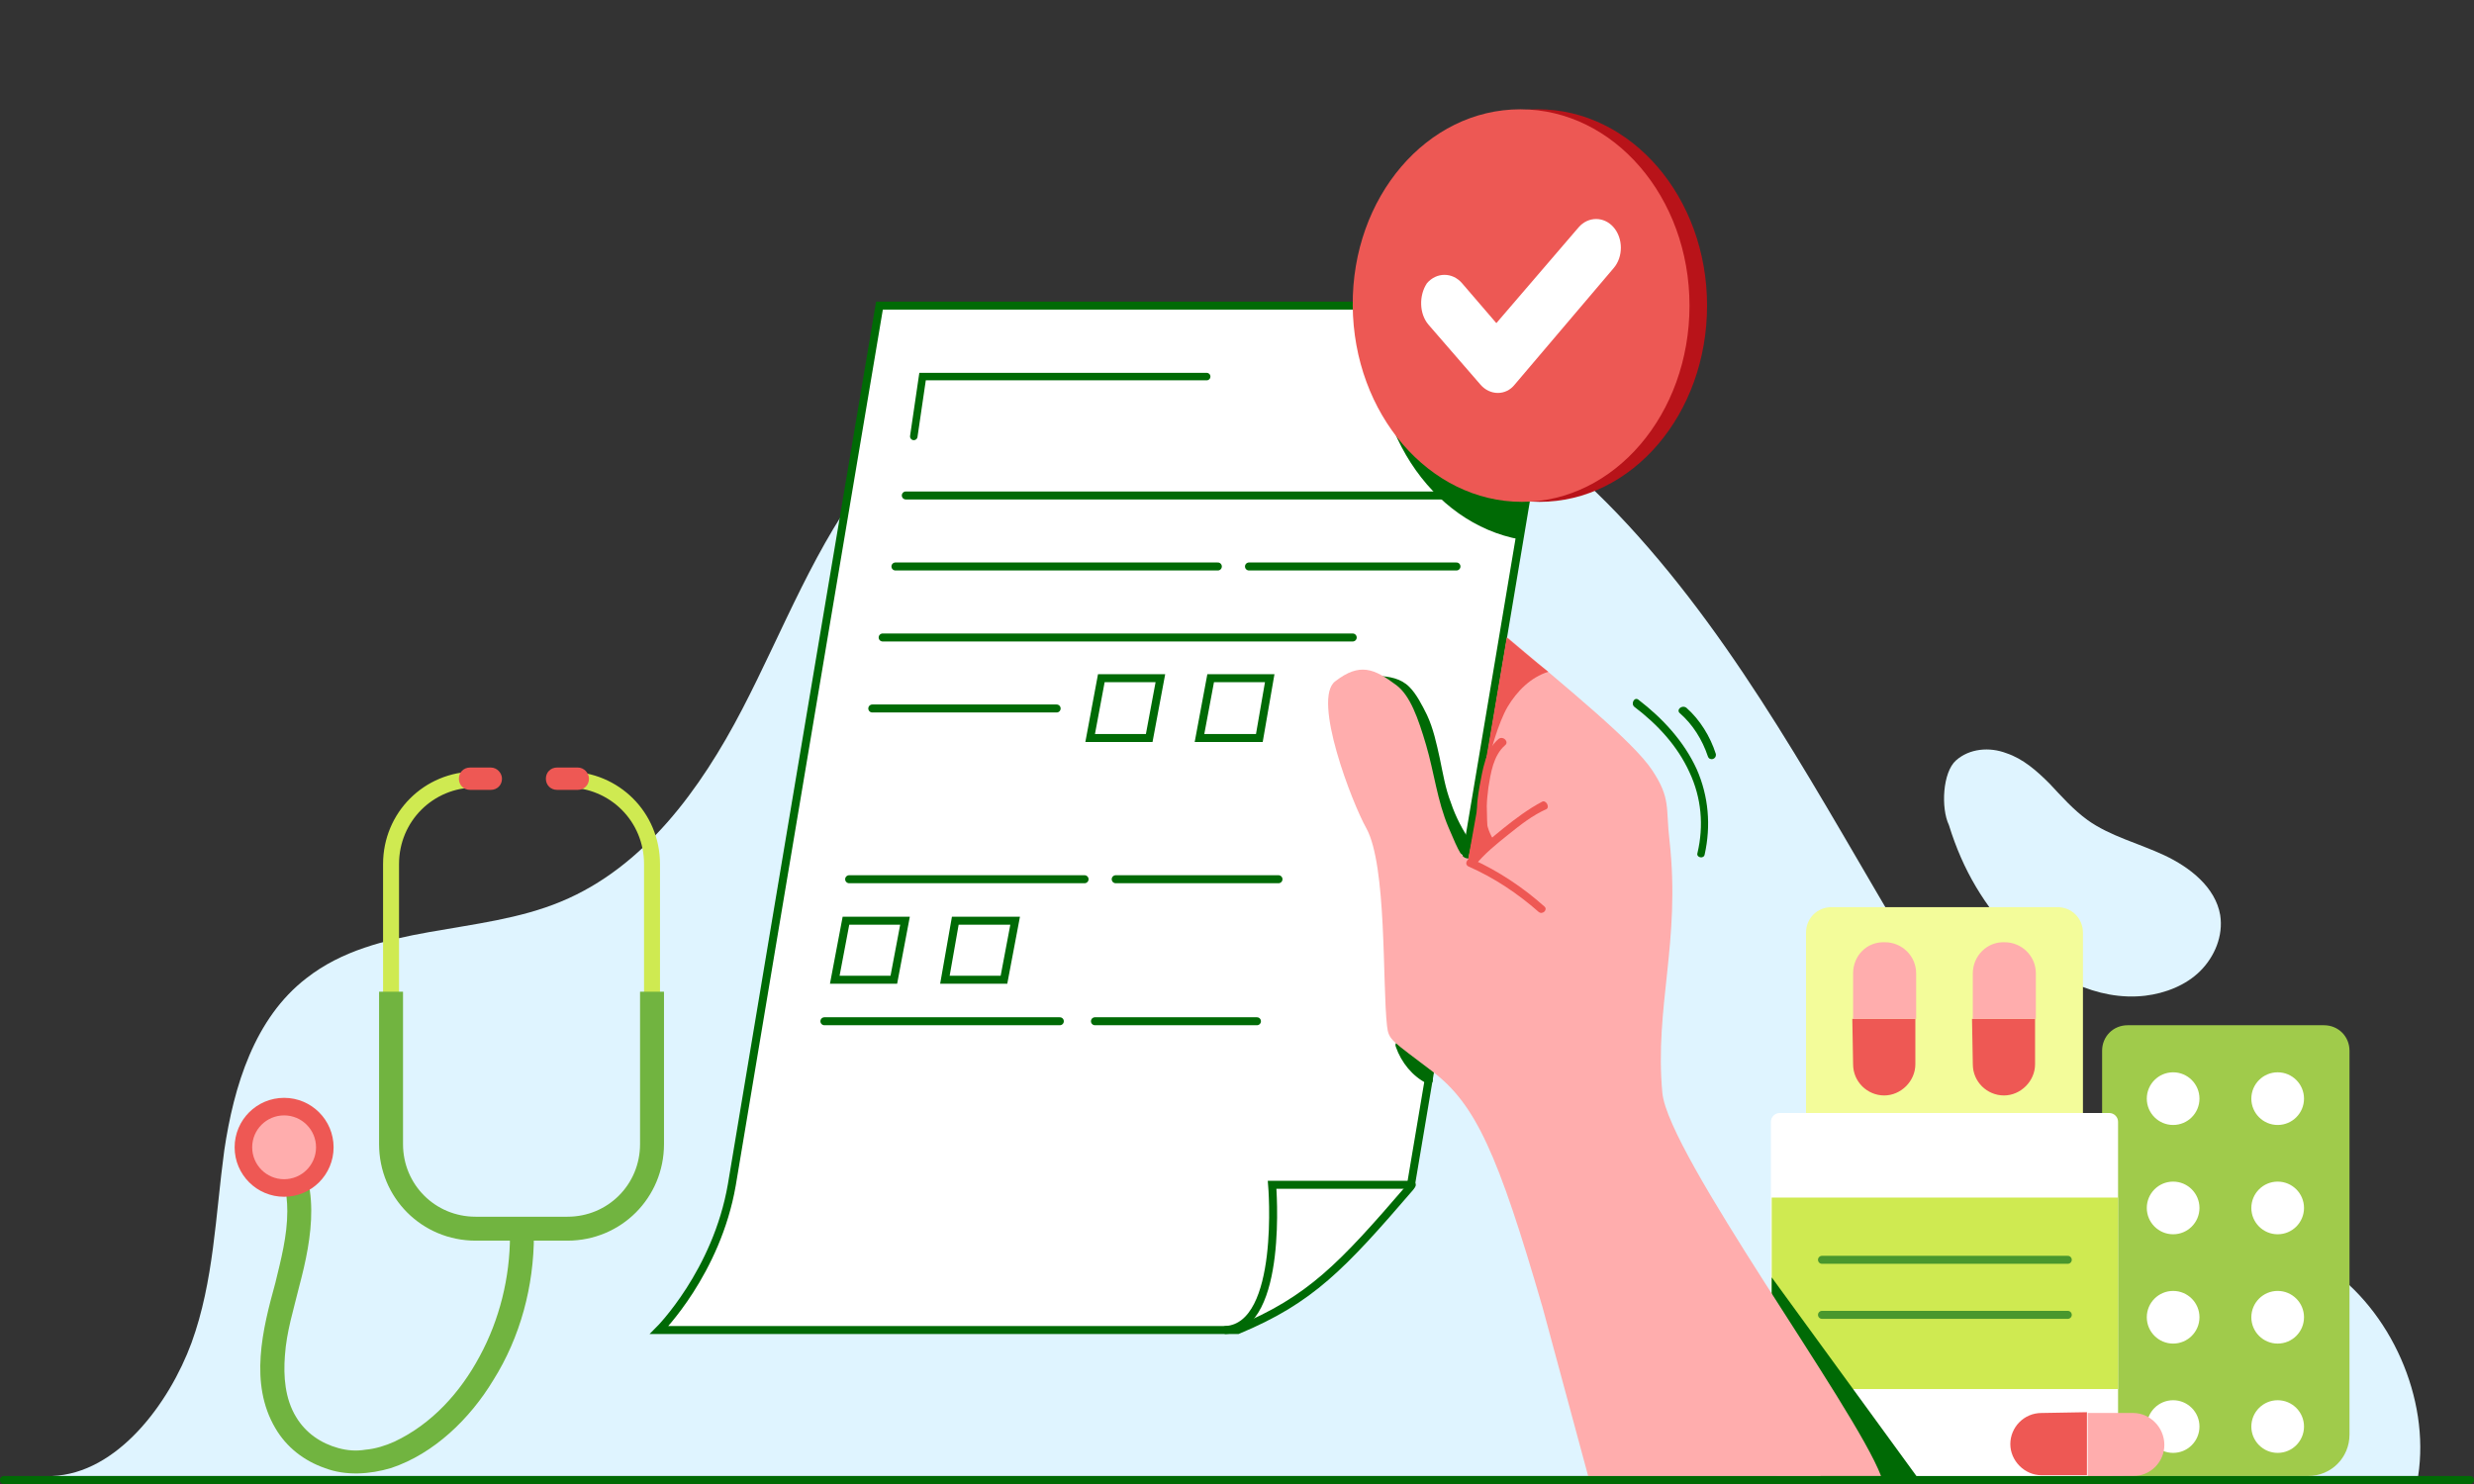 <?xml version="1.0" encoding="utf-8"?>
<!-- Generator: Adobe Illustrator 25.2.3, SVG Export Plug-In . SVG Version: 6.00 Build 0)  -->
<svg version="1.1" id="Layer_1" xmlns="http://www.w3.org/2000/svg" xmlns:xlink="http://www.w3.org/1999/xlink" x="0px" y="0px"
	 width="310px" height="186px" viewBox="0 0 310 186" style="enable-background:new 0 0 310 186;" xml:space="preserve">
<rect x="0" y="0" width="310" height="186" fill="#333333" stroke="none"/>
<style type="text/css">
	.st0{fill:none;}
	.st1{clip-path:url(#SVGID_5_);}
	.st2{opacity:0.247;clip-path:url(#SVGID_7_);}
	.st3{clip-path:url(#SVGID_9_);}
	.st4{opacity:0.247;clip-path:url(#SVGID_11_);}
	.st5{clip-path:url(#SVGID_13_);}
	.st6{opacity:0.247;clip-path:url(#SVGID_15_);}
	.st7{fill:#E1F5FF;}
	.st8{fill:#0B6911;}
	.st9{fill:#ED5958;}
	.st10{fill:#FDAEAF;}
	.st11{fill:#D0E95D;}
	.st12{fill:#A2CA54;}
	.st13{clip-path:url(#SVGID_17_);}
	.st14{fill:#F9F9E8;}
	.st15{fill:#F4FCA0;}
	.st16{fill:#73B448;}
	.st17{fill:none;stroke:#4C9734;stroke-width:0.25;stroke-miterlimit:10;}
	.st18{fill:none;stroke:#4C9734;stroke-width:0.25;stroke-linecap:round;stroke-linejoin:round;stroke-miterlimit:10;}
	.st19{fill:#BA131A;}
	.st20{clip-path:url(#SVGID_19_);fill:#0B6911;}
	.st21{fill:#DBE684;}
	.st22{fill:none;stroke:#73B448;stroke-width:2;stroke-linecap:round;stroke-miterlimit:10;}
	.st23{fill:none;stroke:#D0E95D;stroke-linecap:round;stroke-miterlimit:10;}
	.st24{clip-path:url(#SVGID_21_);fill:#A2CA54;}
	.st25{fill:#ED5958;stroke:#ED5958;stroke-width:0.5;stroke-miterlimit:10;}
	.st26{fill:none;stroke:#ED5958;stroke-width:0.5;stroke-miterlimit:10;}
	.st27{fill-rule:evenodd;clip-rule:evenodd;fill:none;}
	.st28{fill:#136818;}
	.st29{fill:#4C9734;}
	.st30{fill:#FFFFFF;stroke:#0B6911;stroke-miterlimit:10;}
	.st31{fill:#FFFFFF;stroke:#0B6911;stroke-linecap:round;stroke-miterlimit:10;}
	.st32{fill:#FFFFFF;}
	.st33{fill:none;stroke:#0B6911;stroke-linecap:round;stroke-miterlimit:10;}
	.st34{clip-path:url(#SVGID_23_);}
	.st35{fill:none;stroke:#046A38;stroke-width:0.5;stroke-miterlimit:10;}
	.st36{fill:#FFFFFF;stroke:#0B6911;stroke-linejoin:round;stroke-miterlimit:10;}
	.st37{clip-path:url(#SVGID_25_);fill:#0B6911;}
	.st38{fill:none;stroke:#0B6911;stroke-width:2;stroke-linecap:round;stroke-miterlimit:10;}
	.st39{fill:#0B6911;stroke:#0B6911;stroke-width:0.5;stroke-miterlimit:10;}
	.st40{fill:none;stroke:#0B6911;stroke-width:0.5;stroke-miterlimit:10;}
	.st41{fill:none;stroke:#0B6911;stroke-miterlimit:10;}
	.st42{fill:none;stroke:#4C9734;stroke-width:0.5;stroke-linecap:round;stroke-miterlimit:10;}
	.st43{fill:none;stroke:#4C9734;stroke-linecap:round;stroke-miterlimit:10;}
	.st44{clip-path:url(#SVGID_29_);fill:#0B6911;}
	.st45{fill:#EF5854;}
	.st46{fill:#7F2C28;}
	.st47{fill:#FFFFFF;stroke:#0B6911;stroke-width:0.89;stroke-linecap:round;stroke-miterlimit:10;}
	.st48{clip-path:url(#SVGID_31_);fill:#0B6911;}
	.st49{fill:none;stroke:#FDAEAF;stroke-linecap:round;stroke-miterlimit:10;}
	.st50{clip-path:url(#SVGID_33_);fill:#0B6911;}
	.st51{fill:#FFAEAE;}
	.st52{clip-path:url(#SVGID_35_);}
	.st53{opacity:0.247;clip-path:url(#SVGID_37_);}
	.st54{opacity:0.5;fill:#4C9734;}
	.st55{opacity:0.51;fill:#ED5958;}
	.st56{clip-path:url(#SVGID_39_);}
	.st57{opacity:0.247;clip-path:url(#SVGID_41_);}
	.st58{fill:#FFFFFF;stroke:#0B6911;stroke-linecap:round;stroke-linejoin:round;stroke-miterlimit:10;}
	.st59{opacity:0.5;fill:#0B6911;}
	.st60{fill:none;stroke:#ED5958;stroke-width:2.184;stroke-miterlimit:10;}
	.st61{clip-path:url(#SVGID_43_);fill:#A2CA54;}
	.st62{clip-path:url(#SVGID_45_);}
	.st63{fill:#EA5A5C;}
	.st64{clip-path:url(#SVGID_47_);}
	.st65{fill-rule:evenodd;clip-rule:evenodd;fill:#FDAEAF;}
	.st66{fill-rule:evenodd;clip-rule:evenodd;fill:#73B448;}
	.st67{fill-rule:evenodd;clip-rule:evenodd;fill:#ED5958;}
	.st68{fill:none;stroke:#4C9734;stroke-width:7.449605e-02;stroke-linecap:round;stroke-miterlimit:10;}
	.st69{fill:#BFD730;}
	.st70{fill-rule:evenodd;clip-rule:evenodd;fill:#ED1C24;}
	.st71{fill-rule:evenodd;clip-rule:evenodd;fill:#46A41A;}
	.st72{fill-rule:evenodd;clip-rule:evenodd;fill:#BA141A;}
	.st73{clip-path:url(#SVGID_49_);}
	.st74{opacity:0.247;clip-path:url(#SVGID_51_);}
	.st75{clip-path:url(#SVGID_53_);}
	.st76{opacity:0.247;clip-path:url(#SVGID_55_);}
	.st77{clip-path:url(#SVGID_57_);}
	.st78{opacity:0.247;clip-path:url(#SVGID_59_);}
	.st79{clip-path:url(#SVGID_61_);}
	.st80{opacity:0.247;clip-path:url(#SVGID_63_);}
	.st81{clip-path:url(#SVGID_65_);}
	.st82{opacity:0.247;clip-path:url(#SVGID_67_);}
	.st83{clip-path:url(#SVGID_69_);}
	.st84{opacity:0.247;clip-path:url(#SVGID_71_);}
	.st85{clip-path:url(#SVGID_73_);}
	.st86{opacity:0.247;clip-path:url(#SVGID_75_);}
	.st87{clip-path:url(#SVGID_77_);}
	.st88{opacity:0.247;clip-path:url(#SVGID_79_);}
	.st89{fill:none;stroke:#4C9734;stroke-width:0.471;stroke-miterlimit:10;}
	.st90{clip-path:url(#SVGID_81_);}
	.st91{fill:none;stroke:#0B6911;stroke-width:1.142;stroke-linecap:round;stroke-miterlimit:10;}
	.st92{fill:none;stroke:#F9F9E8;stroke-width:1.142;stroke-linecap:round;stroke-miterlimit:10;}
	.st93{clip-path:url(#SVGID_83_);fill:#0B6911;}
	.st94{clip-path:url(#SVGID_85_);}
	.st95{fill:none;stroke:#BA131A;stroke-width:0.222;stroke-miterlimit:10;}
	.st96{fill:none;stroke:#BA131A;stroke-width:0.222;stroke-miterlimit:10;stroke-dasharray:0.893,0.893;}
	.st97{fill:none;stroke:#ED5958;stroke-width:0.314;stroke-linecap:round;stroke-miterlimit:10;}
	.st98{fill:none;stroke:#D0E95D;stroke-width:0.311;stroke-linecap:round;stroke-miterlimit:10;}
	.st99{fill:none;stroke:#BA131A;stroke-width:0.222;stroke-miterlimit:10;stroke-dasharray:0.887,0.887;}
	.st100{clip-path:url(#SVGID_87_);fill:#BA131A;}
	.st101{fill:none;stroke:#4C9734;stroke-width:0.727;stroke-miterlimit:10;}
	.st102{clip-path:url(#SVGID_89_);}
	.st103{clip-path:url(#SVGID_91_);}
	.st104{clip-path:url(#SVGID_93_);}
	.st105{clip-path:url(#SVGID_95_);}
	.st106{clip-path:url(#SVGID_97_);}
	.st107{clip-path:url(#SVGID_99_);}
	.st108{opacity:0.247;clip-path:url(#SVGID_101_);}
	.st109{clip-path:url(#SVGID_103_);}
	.st110{opacity:0.247;clip-path:url(#SVGID_105_);}
	.st111{fill:#56BA22;}
	.st112{fill:#B52025;}
	.st113{fill:#ED1C24;}
	.st114{fill:#BA141A;}
	.st115{fill:none;stroke:#FFFFFF;stroke-miterlimit:10;}
	.st116{fill:none;stroke:#FFFFFF;stroke-linecap:round;stroke-miterlimit:10;}
	.st117{fill:#0B6911;stroke:#0B6911;stroke-linecap:round;stroke-miterlimit:10;}
	.st118{clip-path:url(#SVGID_107_);}
	.st119{opacity:0.247;clip-path:url(#SVGID_109_);}
	.st120{clip-path:url(#SVGID_111_);}
	.st121{opacity:0.247;clip-path:url(#SVGID_113_);}
	.st122{clip-path:url(#SVGID_115_);}
	.st123{opacity:0.247;clip-path:url(#SVGID_117_);}
	.st124{clip-path:url(#SVGID_120_);}
	.st125{opacity:0.247;clip-path:url(#SVGID_124_);}
	.st126{clip-path:url(#SVGID_126_);fill:#0B6911;}
	.st127{clip-path:url(#SVGID_128_);}
	.st128{opacity:0.247;clip-path:url(#SVGID_130_);}
	.st129{clip-path:url(#SVGID_132_);}
	.st130{opacity:0.247;clip-path:url(#SVGID_134_);}
	.st131{fill:none;stroke:#73B448;stroke-width:0.964;stroke-linecap:round;stroke-linejoin:round;stroke-miterlimit:10;}
	.st132{fill:none;stroke:#D0E95D;stroke-width:0.964;stroke-linecap:round;stroke-linejoin:round;stroke-miterlimit:10;}
	.st133{clip-path:url(#SVGID_136_);}
	.st134{opacity:0.247;clip-path:url(#SVGID_138_);}
	.st135{fill:#0B6911;stroke:#0B6911;stroke-miterlimit:10;}
	.st136{clip-path:url(#SVGID_140_);}
	.st137{opacity:0.247;clip-path:url(#SVGID_142_);}
	.st138{fill:#FAADAF;}
	.st139{fill:#4F953A;}
	.st140{fill:#A2C85B;}
	.st141{opacity:0.5;}
	.st142{clip-path:url(#SVGID_144_);}
	.st143{fill:#BED441;}
	.st144{fill-rule:evenodd;clip-rule:evenodd;fill:#E9222D;}
	.st145{fill-rule:evenodd;clip-rule:evenodd;fill:#74BC4C;}
	.st146{fill-rule:evenodd;clip-rule:evenodd;fill:#B71721;}
	.st147{fill:#DAE488;}
	.st148{fill:none;stroke:#136818;stroke-miterlimit:10;}
	.st149{fill:#B71721;}
	.st150{fill:#EC5958;}
	.st151{fill:none;stroke:#4C9734;stroke-width:0.263;stroke-linecap:round;stroke-miterlimit:10;}
	.st152{clip-path:url(#SVGID_147_);fill:#0B6911;}
	.st153{fill:#72BF44;}
	.st154{fill:#1EA8E0;}
	.st155{clip-path:url(#SVGID_149_);}
	.st156{clip-path:url(#SVGID_151_);}
	.st157{opacity:0.247;clip-path:url(#SVGID_153_);}
	.st158{clip-path:url(#SVGID_155_);}
	.st159{opacity:0.247;clip-path:url(#SVGID_157_);}
	.st160{clip-path:url(#SVGID_159_);}
	.st161{opacity:0.247;clip-path:url(#SVGID_161_);}
	.st162{clip-path:url(#SVGID_163_);}
	.st163{opacity:0.247;clip-path:url(#SVGID_165_);}
	.st164{clip-path:url(#SVGID_167_);fill:#0B6911;}
	.st165{opacity:0.15;fill:#0B6911;}
	.st166{clip-path:url(#SVGID_169_);fill:#0B6911;}
	.st167{fill:none;stroke:#0B6911;stroke-linecap:round;stroke-linejoin:round;stroke-miterlimit:10;}
	.st168{fill:none;stroke:#FFFFFF;stroke-width:3.648;stroke-linecap:round;stroke-linejoin:round;stroke-miterlimit:10;}
	.st169{clip-path:url(#SVGID_171_);}
	.st170{opacity:0.247;clip-path:url(#SVGID_173_);}
	.st171{clip-path:url(#SVGID_175_);}
	.st172{opacity:0.247;clip-path:url(#SVGID_177_);}
	.st173{clip-path:url(#SVGID_179_);fill:#0B6911;}
	.st174{clip-path:url(#SVGID_182_);fill:#0B6911;}
	.st175{fill:none;stroke:#BA131A;stroke-width:0.348;stroke-linecap:round;stroke-miterlimit:10;}
	.st176{clip-path:url(#SVGID_188_);fill:#0B6911;}
	.st177{clip-path:url(#SVGID_188_);}
	.st178{clip-path:url(#SVGID_192_);}
	.st179{clip-path:url(#SVGID_194_);}
	.st180{opacity:0.247;clip-path:url(#SVGID_196_);}
	.st181{fill:#E30613;}
	.st182{fill:#C8D400;}
	.st183{fill:#76B82A;}
	.st184{fill:#B70E0C;}
	.st185{clip-path:url(#SVGID_198_);fill:#0B6911;}
	.st186{clip-path:url(#SVGID_200_);}
	.st187{clip-path:url(#SVGID_204_);fill:#0B6911;}
	.st188{clip-path:url(#SVGID_206_);}
	.st189{clip-path:url(#SVGID_208_);}
	.st190{opacity:0.247;clip-path:url(#SVGID_210_);}
	.st191{clip-path:url(#SVGID_212_);}
	.st192{opacity:0.247;clip-path:url(#SVGID_214_);}
	.st193{clip-path:url(#SVGID_216_);}
	.st194{clip-path:url(#SVGID_220_);fill:#0B6911;}
	.st195{opacity:0.61;fill:none;stroke:#FFFFFF;stroke-width:4;stroke-linecap:round;stroke-miterlimit:10;}
	.st196{fill:none;stroke:#FFFFFF;stroke-width:4;stroke-linecap:round;stroke-miterlimit:10;}
	.st197{fill:none;stroke:#FFFFFF;stroke-width:4;stroke-linecap:round;stroke-linejoin:round;stroke-miterlimit:10;}
	.st198{fill:#EC5958;stroke:#FFFFFF;stroke-width:4;stroke-linecap:round;stroke-miterlimit:10;}
	.st199{clip-path:url(#SVGID_222_);}
	.st200{fill-rule:evenodd;clip-rule:evenodd;fill:#ED1D24;}
	.st201{fill-rule:evenodd;clip-rule:evenodd;fill:#72BF44;}
	.st202{fill-rule:evenodd;clip-rule:evenodd;fill:#BA131A;}
	.st203{clip-path:url(#SVGID_225_);fill:#0B6911;}
	.st204{fill:#EC5958;stroke:#FFFFFF;stroke-width:3.5;stroke-linecap:round;stroke-miterlimit:10;}
	.st205{opacity:0.61;fill:none;stroke:#FFFFFF;stroke-width:3.5;stroke-linecap:round;stroke-miterlimit:10;}
	.st206{fill:none;stroke:#FFFFFF;stroke-width:3.5;stroke-linecap:round;stroke-miterlimit:10;}
	.st207{fill:none;stroke:#FFFFFF;stroke-width:3.5;stroke-linecap:round;stroke-linejoin:round;stroke-miterlimit:10;}
	.st208{fill:#ED1D24;}
	.st209{fill:none;stroke:#73B448;stroke-linecap:round;stroke-miterlimit:10;}
	.st210{clip-path:url(#SVGID_227_);fill:#BA131A;}
	.st211{fill:none;stroke:#FFFFFF;stroke-width:3;stroke-linecap:round;stroke-miterlimit:10;}
	.st212{clip-path:url(#SVGID_229_);}
	.st213{opacity:0.247;clip-path:url(#SVGID_231_);}
	.st214{fill:none;stroke:#73B448;stroke-linecap:round;stroke-linejoin:round;stroke-miterlimit:10;}
	.st215{fill:#006A05;}
	.st216{fill:#DFF4FF;}
	.st217{fill:#FFFFFF;stroke:#006A05;stroke-miterlimit:10;}
	.st218{fill:#CEEB42;}
	.st219{fill:#FFACAB;}
	.st220{fill:#6FB537;}
	.st221{fill:#FFFFFF;stroke:#006A05;stroke-linecap:round;stroke-miterlimit:10;}
	.st222{fill:none;stroke:#006A05;stroke-linecap:round;stroke-miterlimit:10;}
	.st223{fill:#A0CB4B;}
	.st224{fill:#EE5854;}
	.st225{fill:#006A05;stroke:#006A05;stroke-miterlimit:10;}
	.st226{fill:#FFFFFF;stroke:#006B00;stroke-linecap:round;stroke-miterlimit:10;}
	.st227{fill:none;stroke:#006B00;stroke-linecap:round;stroke-miterlimit:10;}
	.st228{fill:#DFF3FD;}
	.st229{fill:#CFEA51;}
	.st230{fill:#F3FC9A;}
	.st231{fill:#DAE67E;stroke:#71B440;stroke-miterlimit:10;}
	.st232{clip-path:url(#SVGID_233_);fill:#006A05;}
	.st233{fill:#F3FC9A;stroke:#71B440;stroke-miterlimit:10;}
	.st234{fill:#71B440;}
	.st235{fill:none;stroke:#006A05;stroke-width:1.079;stroke-linecap:round;stroke-miterlimit:10;}
	.st236{fill:#FFFFFF;stroke:#006A05;stroke-width:1;stroke-linecap:round;stroke-miterlimit:10;}
	.st237{fill:#FFADAD;}
	.st238{opacity:0.4;fill:#91CF02;enable-background:new    ;}
	.st239{opacity:0.5;fill:#91CF02;enable-background:new    ;}
	.st240{opacity:0.6;fill:#91CF02;enable-background:new    ;}
	.st241{fill:#FFFFFF;stroke:#EE5854;stroke-width:0.75;stroke-miterlimit:10;}
	.st242{fill:#0B6910;}
	.st243{clip-path:url(#SVGID_235_);}
	.st244{fill:#FFFFFF;stroke:#FFFFFF;stroke-linecap:round;stroke-linejoin:round;stroke-miterlimit:10;}
	.st245{clip-path:url(#SVGID_237_);fill:#0B6911;}
	.st246{fill:#FC7575;}
	.st247{fill:#D13D3D;}
	.st248{fill:#127045;}
	.st249{fill:#3B7F0E;}
	.st250{clip-path:url(#SVGID_239_);fill:#0B6911;stroke:#0B6911;stroke-miterlimit:10;}
	.st251{clip-path:url(#SVGID_241_);fill:#0B6911;}
	.st252{clip-path:url(#SVGID_243_);fill:#0B6911;stroke:#0B6911;stroke-miterlimit:10;}
	.st253{clip-path:url(#SVGID_245_);fill:#0B6911;}
	.st254{clip-path:url(#SVGID_247_);}
	.st255{clip-path:url(#SVGID_249_);}
	.st256{fill:none;stroke:#A2CA54;stroke-linecap:round;stroke-miterlimit:10;}
	.st257{clip-path:url(#SVGID_251_);fill:#0B6911;}
	.st258{clip-path:url(#SVGID_253_);fill:#0B6911;}
	.st259{clip-path:url(#SVGID_255_);}
	.st260{clip-path:url(#SVGID_257_);fill:#0B6911;}
	.st261{fill:none;stroke:#49972D;stroke-width:0.5;stroke-linecap:round;stroke-miterlimit:10;}
	.st262{fill:#DAE67E;}
	.st263{fill:none;stroke:#49972D;stroke-linecap:round;stroke-miterlimit:10;}
	.st264{fill:#49972D;}
	.st265{fill:#BB0E0F;}
	.st266{fill:none;stroke:#FFFFFF;stroke-width:0.92;stroke-linecap:round;stroke-miterlimit:10;}
	.st267{fill:none;stroke:#FFFFFF;stroke-width:0.92;stroke-miterlimit:10;}
	.st268{fill:none;stroke:#49972D;stroke-width:0.345;stroke-linecap:round;stroke-miterlimit:10;}
	.st269{fill:none;stroke:#4C9734;stroke-width:5;stroke-miterlimit:10;}
	.st270{clip-path:url(#SVGID_259_);fill:#006A05;}
	.st271{clip-path:url(#SVGID_261_);fill:#006A05;}
	.st272{fill:#FFFFFF;stroke:#006A05;stroke-width:0.89;stroke-linecap:round;stroke-miterlimit:10;}
	.st273{clip-path:url(#SVGID_263_);}
	.st274{clip-path:url(#SVGID_265_);}
	.st275{fill:none;stroke:#73B448;stroke-width:1.032;stroke-linecap:round;stroke-miterlimit:10;}
	.st276{clip-path:url(#SVGID_267_);fill:#0B6911;}
	.st277{fill:none;stroke:#F9F9E8;stroke-linecap:round;stroke-miterlimit:10;}
	.st278{fill:#FFFFFF;stroke:#ED5958;stroke-linecap:round;stroke-miterlimit:10;}
	.st279{clip-path:url(#SVGID_269_);fill:#0B6911;}
	.st280{fill:#FFFFFF;stroke:#0B6911;stroke-width:1.077;stroke-miterlimit:10;}
	.st281{clip-path:url(#SVGID_271_);}
	.st282{clip-path:url(#SVGID_273_);}
	.st283{fill:#E1F4FD;}
	.st284{fill:#5AA5FB;}
	.st285{opacity:5.000000e-02;}
	.st286{fill-rule:evenodd;clip-rule:evenodd;fill:#046A38;}
	.st287{opacity:0.125;}
	.st288{opacity:0.2;}
	.st289{fill-rule:evenodd;clip-rule:evenodd;fill:#FFFFFF;}
	.st290{clip-path:url(#SVGID_275_);}
	.st291{fill:#94CE28;}
	.st292{fill:none;stroke:#D0E95D;stroke-width:2.093;stroke-linecap:round;stroke-miterlimit:10;}
	.st293{fill:none;stroke:#73B448;stroke-width:3.14;stroke-linecap:square;stroke-miterlimit:10;}
	.st294{fill:none;stroke:#A2CA54;stroke-width:1.046;stroke-linecap:round;stroke-miterlimit:10;}
	.st295{fill:none;stroke:#BA131A;stroke-width:1.046;stroke-linecap:round;stroke-miterlimit:10;}
	.st296{clip-path:url(#SVGID_277_);fill:#0B6911;}
	.st297{fill:#FFFFFF;stroke:#0B6911;stroke-width:1.181;stroke-miterlimit:10;}
	.st298{fill:none;stroke:#0B6911;stroke-width:1.181;stroke-linecap:round;stroke-miterlimit:10;}
	.st299{fill:none;stroke:#0B6911;stroke-width:1.197;stroke-linecap:round;stroke-miterlimit:10;}
	.st300{clip-path:url(#SVGID_279_);fill:#0B6911;}
	.st301{clip-path:url(#SVGID_281_);fill:#0B6911;}
	.st302{clip-path:url(#SVGID_283_);fill:#0B6911;}
	.st303{fill:#FFFFFF;stroke:#FFFFFF;stroke-width:3.63;stroke-linecap:round;stroke-linejoin:round;stroke-miterlimit:10;}
	.st304{fill:none;stroke:#FFFFFF;stroke-width:3.63;stroke-linecap:round;stroke-linejoin:round;stroke-miterlimit:10;}
	.st305{fill:none;stroke:#ED5958;stroke-width:3.63;stroke-linecap:round;stroke-linejoin:round;stroke-miterlimit:10;}
	.st306{fill:none;stroke:#ED5958;stroke-width:2.42;stroke-linecap:round;stroke-linejoin:round;stroke-miterlimit:10;}
	.st307{fill:#0B6911;stroke:#FFFFFF;stroke-linecap:round;stroke-miterlimit:10;}
	.st308{fill:none;stroke:#4C9734;stroke-width:0.891;stroke-linecap:round;stroke-miterlimit:10;}
	.st309{clip-path:url(#SVGID_285_);}
	.st310{fill:#046A38;}
	.st311{clip-path:url(#SVGID_289_);}
	.st312{clip-path:url(#SVGID_291_);}
	.st313{opacity:0.61;}
	.st314{clip-path:url(#SVGID_293_);}
	.st315{clip-path:url(#SVGID_295_);fill:#0B6911;}
	.st316{opacity:0.35;fill:#0B6911;}
	.st317{clip-path:url(#SVGID_297_);}
	.st318{fill:none;stroke:#4C9734;stroke-width:0.185;stroke-linecap:round;stroke-miterlimit:10;}
	.st319{clip-path:url(#SVGID_299_);fill:#0B6911;}
	.st320{clip-path:url(#SVGID_301_);fill:#0B6911;}
	.st321{clip-path:url(#SVGID_303_);}
	.st322{opacity:0.247;clip-path:url(#SVGID_305_);}
	.st323{clip-path:url(#SVGID_307_);}
	.st324{opacity:0.247;clip-path:url(#SVGID_309_);}
	.st325{clip-path:url(#SVGID_311_);}
	.st326{clip-path:url(#SVGID_313_);}
	.st327{clip-path:url(#SVGID_315_);}
	.st328{clip-path:url(#SVGID_317_);}
	.st329{clip-path:url(#SVGID_321_);}
	.st330{opacity:0.247;clip-path:url(#SVGID_323_);}
	.st331{fill:#F1FF8D;}
	.st332{clip-path:url(#SVGID_325_);}
	.st333{clip-path:url(#SVGID_327_);}
	.st334{clip-path:url(#SVGID_331_);fill:#0B6911;}
	.st335{fill:none;stroke:#DBE684;stroke-linecap:round;stroke-miterlimit:10;}
	.st336{clip-path:url(#SVGID_333_);}
	.st337{fill:none;stroke:#0B6911;stroke-width:0.662;stroke-linecap:round;stroke-miterlimit:10;}
	.st338{clip-path:url(#SVGID_335_);}
	.st339{clip-path:url(#SVGID_337_);}
	.st340{clip-path:url(#SVGID_339_);}
	.st341{clip-path:url(#SVGID_343_);}
	.st342{clip-path:url(#SVGID_345_);}
	.st343{clip-path:url(#SVGID_347_);}
	.st344{fill:#B62226;}
	.st345{clip-path:url(#SVGID_349_);}
	.st346{clip-path:url(#SVGID_351_);}
	.st347{clip-path:url(#SVGID_353_);}
	.st348{opacity:0.247;clip-path:url(#SVGID_355_);}
	.st349{clip-path:url(#SVGID_357_);}
	.st350{fill:#356D4A;}
	.st351{clip-path:url(#SVGID_359_);}
	.st352{fill:none;stroke:#ED5958;stroke-linecap:round;stroke-miterlimit:10;}
	.st353{fill:#0B6911;stroke:#FFFFFF;stroke-miterlimit:10;}
	.st354{opacity:0.35;fill:#F9F9E8;}
	.st355{clip-path:url(#SVGID_361_);fill:#0B6911;}
	.st356{fill:none;stroke:#FFFFFF;stroke-width:3.351;stroke-linecap:round;stroke-miterlimit:10;}
	.st357{fill:#75B24E;}
	.st358{fill:#CFE667;}
	.st359{fill:#F3FAA4;}
	.st360{clip-path:url(#SVGID_363_);}
	.st361{clip-path:url(#SVGID_365_);}
	.st362{clip-path:url(#SVGID_367_);}
	.st363{clip-path:url(#SVGID_371_);}
	.st364{clip-path:url(#SVGID_373_);}
	.st365{clip-path:url(#SVGID_375_);}
	.st366{clip-path:url(#SVGID_377_);}
	.st367{fill:#FF1D25;}
	.st368{clip-path:url(#SVGID_379_);}
	.st369{clip-path:url(#SVGID_381_);}
	.st370{clip-path:url(#SVGID_383_);}
	.st371{clip-path:url(#SVGID_385_);}
	.st372{fill:#BED80F;}
	.st373{fill-rule:evenodd;clip-rule:evenodd;fill:#EF1716;}
	.st374{fill-rule:evenodd;clip-rule:evenodd;fill:#6FC03A;}
	.st375{fill-rule:evenodd;clip-rule:evenodd;fill:#BB0E0F;}
	.st376{fill:#E50000;}
	.st377{fill:#C7D500;}
	.st378{fill:#74B916;}
	.st379{fill:#B80800;}
	.st380{clip-path:url(#SVGID_387_);}
	.st381{opacity:0.247;clip-path:url(#SVGID_389_);}
	.st382{clip-path:url(#SVGID_391_);}
	.st383{clip-path:url(#SVGID_393_);fill:#F0FF85;}
	.st384{clip-path:url(#SVGID_393_);fill:#CFEA51;}
	.st385{clip-path:url(#SVGID_393_);fill-rule:evenodd;clip-rule:evenodd;fill:#FFADAD;}
	.st386{clip-path:url(#SVGID_393_);fill-rule:evenodd;clip-rule:evenodd;fill:#A0CB4B;}
	.st387{clip-path:url(#SVGID_393_);fill-rule:evenodd;clip-rule:evenodd;fill:#EE5854;}
	.st388{clip-path:url(#SVGID_395_);fill:#49972D;}
	.st389{clip-path:url(#SVGID_395_);fill:#71B440;}
	.st390{clip-path:url(#SVGID_395_);fill:#A0CB4B;}
	.st391{clip-path:url(#SVGID_395_);}
	.st392{fill:#336E49;}
	.st393{fill:#077144;}
	.st394{fill:#91CF02;}
	.st395{clip-path:url(#SVGID_397_);fill:#006A05;}
	.st396{fill:#006A05;stroke:#006A05;stroke-width:1.5;stroke-miterlimit:10;}
	.st397{fill:#56A2FD;}
	.st398{fill:none;stroke:#EE5854;stroke-linecap:round;stroke-linejoin:round;stroke-miterlimit:10;}
	.st399{fill:none;stroke:#A0CB4B;stroke-linecap:round;stroke-linejoin:round;stroke-miterlimit:10;}
	.st400{clip-path:url(#SVGID_399_);fill:#006A05;}
	.st401{fill:#F05750;}
	.st402{fill:none;stroke:#FFFFFF;stroke-width:3;stroke-linecap:round;stroke-linejoin:round;stroke-miterlimit:10;}
	.st403{clip-path:url(#SVGID_401_);fill:#006A05;}
	.st404{clip-path:url(#SVGID_403_);}
	.st405{clip-path:url(#SVGID_405_);}
	.st406{clip-path:url(#SVGID_409_);}
	.st407{clip-path:url(#SVGID_411_);}
	.st408{clip-path:url(#SVGID_415_);}
	.st409{clip-path:url(#SVGID_419_);}
	.st410{clip-path:url(#SVGID_421_);}
	.st411{clip-path:url(#SVGID_423_);}
	.st412{clip-path:url(#SVGID_425_);}
	.st413{clip-path:url(#SVGID_427_);}
	.st414{clip-path:url(#SVGID_429_);}
	.st415{clip-path:url(#SVGID_433_);}
	.st416{clip-path:url(#SVGID_437_);}
	.st417{clip-path:url(#SVGID_439_);}
	.st418{clip-path:url(#SVGID_441_);}
	.st419{clip-path:url(#SVGID_443_);}
	.st420{clip-path:url(#SVGID_445_);}
	.st421{clip-path:url(#SVGID_447_);}
	.st422{clip-path:url(#SVGID_450_);}
	.st423{clip-path:url(#SVGID_454_);}
	.st424{clip-path:url(#SVGID_458_);}
	.st425{clip-path:url(#SVGID_462_);}
	.st426{fill:#F0FF85;}
	.st427{fill-rule:evenodd;clip-rule:evenodd;fill:#FFADAD;}
	.st428{fill-rule:evenodd;clip-rule:evenodd;fill:#A0CB4B;}
	.st429{fill-rule:evenodd;clip-rule:evenodd;fill:#EE5854;}
	.st430{clip-path:url(#SVGID_466_);}
	.st431{opacity:0.247;clip-path:url(#SVGID_468_);}
	.st432{clip-path:url(#SVGID_470_);}
	.st433{opacity:0.247;clip-path:url(#SVGID_472_);}
	.st434{clip-path:url(#SVGID_474_);}
	.st435{opacity:0.247;clip-path:url(#SVGID_476_);}
	.st436{clip-path:url(#SVGID_478_);}
	.st437{opacity:0.247;clip-path:url(#SVGID_480_);}
	.st438{clip-path:url(#SVGID_482_);}
	.st439{opacity:0.247;clip-path:url(#SVGID_484_);}
	.st440{clip-path:url(#SVGID_486_);}
	.st441{clip-path:url(#SVGID_488_);}
	.st442{clip-path:url(#SVGID_490_);fill:#006A05;}
	.st443{clip-path:url(#SVGID_492_);fill:#006A05;}
	.st444{clip-path:url(#SVGID_494_);}
	.st445{fill:none;stroke:#006A05;stroke-miterlimit:10;}
	.st446{clip-path:url(#SVGID_497_);}
	.st447{clip-path:url(#SVGID_500_);}
	.st448{clip-path:url(#SVGID_503_);fill:#006A05;}
	.st449{clip-path:url(#SVGID_505_);}
	.st450{clip-path:url(#SVGID_507_);fill:#006A05;}
	.st451{fill:#D8E47D;}
	.st452{fill:#9EC94B;}
	.st453{fill:#CDE851;}
	.st454{fill:#EC5854;}
	.st455{clip-path:url(#SVGID_509_);}
	.st456{fill:#49952D;}
	.st457{clip-path:url(#SVGID_513_);}
	.st458{fill:#BCD610;}
	.st459{fill-rule:evenodd;clip-rule:evenodd;fill:#ED1816;}
	.st460{fill-rule:evenodd;clip-rule:evenodd;fill:#70BE3B;}
	.st461{fill-rule:evenodd;clip-rule:evenodd;fill:#B90E0F;}
	.st462{clip-path:url(#SVGID_520_);}
	.st463{clip-path:url(#SVGID_524_);}
	.st464{clip-path:url(#SVGID_528_);}
	.st465{clip-path:url(#SVGID_532_);}
	.st466{fill:#802B25;}
	.st467{fill:#52BB04;}
	.st468{fill:#B61D1F;}
	.st469{fill:#EF1616;}
	.st470{fill:#BB100F;}
	.st471{fill:#DDF2FD;}
	.st472{fill:#F1FA98;}
	.st473{clip-path:url(#SVGID_536_);fill:#006A05;}
	.st474{fill:#FDABAB;}
	.st475{fill:#71B240;}
	.st476{fill:#B90E0F;}
	.st477{clip-path:url(#SVGID_543_);}
	.st478{clip-path:url(#SVGID_545_);}
	.st479{clip-path:url(#SVGID_547_);}
	.st480{clip-path:url(#SVGID_549_);fill:#006A05;}
	.st481{fill:#DCDBD9;}
	.st482{fill:#5A5958;}
	.st483{fill:#9C9C9A;}
	.st484{clip-path:url(#SVGID_551_);}
	.st485{clip-path:url(#SVGID_553_);}
	.st486{fill:#EB5958;}
	.st487{clip-path:url(#SVGID_555_);}
	.st488{fill:#B81319;}
	.st489{fill:#ED5854;}
	.st490{clip-path:url(#SVGID_557_);}
	.st491{opacity:0.247;clip-path:url(#SVGID_559_);}
	.st492{clip-path:url(#SVGID_561_);}
	.st493{clip-path:url(#SVGID_565_);}
	.st494{fill:#49972D;stroke:#49972D;stroke-linecap:round;stroke-linejoin:round;stroke-miterlimit:10;}
	.st495{fill:none;stroke:#49972D;stroke-linecap:round;stroke-linejoin:round;stroke-miterlimit:10;}
	.st496{fill:#A0CB4B;stroke:#49972D;stroke-linecap:round;stroke-miterlimit:10;}
	.st497{fill:none;stroke:#A0CB4B;stroke-linecap:round;stroke-miterlimit:10;}
	.st498{fill:none;stroke:#71B440;stroke-linecap:round;stroke-miterlimit:10;}
	.st499{fill:#FFFFFF;stroke:#49972D;stroke-miterlimit:10;}
	.st500{clip-path:url(#SVGID_567_);}
	.st501{clip-path:url(#SVGID_570_);}
	.st502{clip-path:url(#SVGID_573_);}
	.st503{fill:#FFFFFF;stroke:#FFFFFF;stroke-width:4;stroke-linecap:round;stroke-linejoin:round;stroke-miterlimit:10;}
	.st504{opacity:0.81;fill:#A0CB4B;}
	.st505{clip-path:url(#SVGID_576_);}
	.st506{fill:none;stroke:#006A05;stroke-width:0.755;stroke-miterlimit:10;}
	.st507{clip-path:url(#SVGID_579_);fill:#006A05;}
	.st508{clip-path:url(#SVGID_581_);}
	.st509{opacity:0.247;clip-path:url(#SVGID_583_);}
	.st510{clip-path:url(#SVGID_585_);}
	.st511{opacity:0.247;clip-path:url(#SVGID_587_);}
	.st512{clip-path:url(#SVGID_589_);}
	.st513{clip-path:url(#SVGID_591_);}
	.st514{clip-path:url(#SVGID_593_);}
	.st515{clip-path:url(#SVGID_595_);}
	.st516{clip-path:url(#SVGID_597_);}
	.st517{clip-path:url(#SVGID_599_);}
	.st518{clip-path:url(#SVGID_601_);}
	.st519{clip-path:url(#SVGID_603_);}
	.st520{clip-path:url(#SVGID_605_);}
	.st521{clip-path:url(#SVGID_607_);}
	.st522{clip-path:url(#SVGID_609_);}
	.st523{clip-path:url(#SVGID_611_);}
	.st524{clip-path:url(#SVGID_613_);}
	.st525{opacity:0.35;}
	.st526{clip-path:url(#SVGID_615_);}
	.st527{clip-path:url(#SVGID_617_);}
	.st528{clip-path:url(#SVGID_619_);}
	.st529{opacity:0.247;clip-path:url(#SVGID_621_);}
	.st530{clip-path:url(#SVGID_623_);}
	.st531{clip-path:url(#SVGID_625_);}
	.st532{clip-path:url(#SVGID_627_);}
	.st533{opacity:0.247;clip-path:url(#SVGID_629_);}
	.st534{clip-path:url(#SVGID_631_);}
	.st535{fill:#EF1716;}
	.st536{clip-path:url(#SVGID_634_);fill:#006A05;}
	.st537{fill:none;stroke:#49972D;stroke-width:0.251;stroke-linecap:round;stroke-miterlimit:10;}
	.st538{clip-path:url(#SVGID_638_);fill:#006A05;}
	.st539{clip-path:url(#SVGID_642_);}
	.st540{clip-path:url(#SVGID_642_);fill:#006A05;}
	.st541{fill:none;stroke:#71B440;stroke-linecap:round;stroke-linejoin:round;stroke-miterlimit:10;}
	.st542{clip-path:url(#SVGID_646_);fill:#006A05;}
	.st543{clip-path:url(#SVGID_650_);fill:#006A05;}
	.st544{clip-path:url(#SVGID_652_);fill:#006A05;}
	.st545{clip-path:url(#SVGID_654_);}
	.st546{clip-path:url(#SVGID_654_);fill:#006A05;}
	.st547{clip-path:url(#SVGID_656_);fill:#006A05;}
	.st548{clip-path:url(#SVGID_658_);}
	.st549{clip-path:url(#SVGID_660_);fill:#006A05;}
	.st550{clip-path:url(#SVGID_662_);}
	.st551{clip-path:url(#SVGID_665_);}
	.st552{clip-path:url(#SVGID_668_);}
	.st553{clip-path:url(#SVGID_671_);}
	.st554{opacity:0.247;clip-path:url(#SVGID_673_);}
	.st555{clip-path:url(#SVGID_675_);}
	.st556{opacity:0.247;clip-path:url(#SVGID_677_);}
	.st557{clip-path:url(#SVGID_679_);}
	.st558{clip-path:url(#SVGID_681_);}
	.st559{opacity:0.247;clip-path:url(#SVGID_683_);}
	.st560{clip-path:url(#SVGID_685_);fill:#49972D;}
	.st561{clip-path:url(#SVGID_685_);fill:#71B440;}
	.st562{clip-path:url(#SVGID_685_);fill:#A0CB4B;}
	.st563{clip-path:url(#SVGID_685_);}
	.st564{clip-path:url(#SVGID_687_);fill:#006A05;}
	.st565{clip-path:url(#SVGID_689_);}
	.st566{clip-path:url(#SVGID_689_);fill:#006A05;}
	.st567{fill:#EE5750;}
	.st568{fill:#FFFFFF;stroke:#FFFFFF;stroke-width:3.478;stroke-linecap:round;stroke-linejoin:round;stroke-miterlimit:10;}
	.st569{clip-path:url(#SVGID_691_);}
	.st570{clip-path:url(#SVGID_694_);fill:#006A05;}
	.st571{clip-path:url(#SVGID_696_);fill:#006A05;}
	.st572{clip-path:url(#SVGID_698_);fill:#BB0E0F;}
	.st573{fill:none;stroke:#BB0E0F;stroke-width:1.026;stroke-linecap:round;stroke-miterlimit:10;}
	.st574{fill:none;stroke:#EE5854;stroke-width:1.026;stroke-linecap:round;stroke-miterlimit:10;}
	.st575{fill:none;stroke:#A0CB4B;stroke-width:1.026;stroke-linecap:round;stroke-miterlimit:10;}
	.st576{clip-path:url(#SVGID_700_);fill:#006A05;}
	.st577{clip-path:url(#SVGID_702_);fill:#006A05;}
	.st578{fill:none;stroke:#FFFFFF;stroke-width:2.863;stroke-linecap:round;stroke-linejoin:round;stroke-miterlimit:10;}
	.st579{fill:#FFFFFF;stroke:#FFFFFF;stroke-width:2.656;stroke-linecap:round;stroke-linejoin:round;stroke-miterlimit:10;}
	.st580{clip-path:url(#SVGID_704_);}
	.st581{clip-path:url(#SVGID_706_);}
	.st582{clip-path:url(#SVGID_708_);}
	.st583{clip-path:url(#SVGID_710_);}
	.st584{clip-path:url(#SVGID_712_);}
	.st585{opacity:0.9;}
	.st586{clip-path:url(#SVGID_716_);}
	.st587{clip-path:url(#SVGID_718_);}
	.st588{opacity:0.247;clip-path:url(#SVGID_720_);}
	.st589{clip-path:url(#SVGID_722_);}
	.st590{clip-path:url(#SVGID_724_);}
	.st591{clip-path:url(#SVGID_726_);}
	.st592{fill:#D53434;}
	.st593{clip-path:url(#SVGID_728_);}
	.st594{clip-path:url(#SVGID_730_);}
	.st595{clip-path:url(#SVGID_732_);}
	.st596{clip-path:url(#SVGID_736_);}
	.st597{fill:#146818;}
	.st598{opacity:0.247;}
	.st599{clip-path:url(#SVGID_740_);}
	.st600{opacity:0.247;fill:none;}
	.st601{clip-path:url(#SVGID_742_);}
	.st602{clip-path:url(#SVGID_744_);}
	.st603{clip-path:url(#SVGID_746_);}
	.st604{clip-path:url(#SVGID_748_);}
	.st605{clip-path:url(#SVGID_752_);}
	.st606{fill:none;stroke:#006A05;stroke-width:1.8;stroke-linecap:round;stroke-miterlimit:10;}
	.st607{clip-path:url(#SVGID_754_);}
	.st608{fill-rule:evenodd;clip-rule:evenodd;fill:#71B440;}
	.st609{fill-rule:evenodd;clip-rule:evenodd;fill:#EF1616;}
	.st610{fill-rule:evenodd;clip-rule:evenodd;fill:#42A500;}
	.st611{fill-rule:evenodd;clip-rule:evenodd;fill:#BB100F;}
	.st612{clip-path:url(#SVGID_756_);}
	.st613{clip-path:url(#SVGID_760_);}
	.st614{clip-path:url(#SVGID_766_);}
	.st615{clip-path:url(#SVGID_770_);}
	.st616{opacity:0.247;clip-path:url(#SVGID_772_);}
	.st617{fill:#A0C854;}
	.st618{clip-path:url(#SVGID_774_);}
	.st619{fill:#BDD530;}
	.st620{fill-rule:evenodd;clip-rule:evenodd;fill:#EB1D24;}
	.st621{fill-rule:evenodd;clip-rule:evenodd;fill:#72BD44;}
	.st622{fill-rule:evenodd;clip-rule:evenodd;fill:#B81319;}
	.st623{fill:#D9E482;}
	.st624{opacity:0.75;}
	.st625{fill:#FD7472;}
	.st626{fill:#D23B38;}
	.st627{fill:#388000;}
	.st628{fill:#F8F8E6;}
	.st629{clip-path:url(#SVGID_776_);}
	.st630{clip-path:url(#SVGID_778_);}
	.st631{clip-path:url(#SVGID_780_);}
	.st632{clip-path:url(#SVGID_782_);}
	.st633{clip-path:url(#SVGID_784_);}
	.st634{clip-path:url(#SVGID_786_);}
	.st635{clip-path:url(#SVGID_788_);}
	.st636{clip-path:url(#SVGID_790_);}
	.st637{clip-path:url(#SVGID_792_);}
	.st638{fill:#359743;}
	.st639{fill:#030303;}
	.st640{clip-path:url(#SVGID_794_);fill:#006A05;}
	.st641{clip-path:url(#SVGID_796_);fill:#006A05;}
	.st642{clip-path:url(#SVGID_798_);fill:#006A05;}
	.st643{clip-path:url(#SVGID_800_);fill:#006A05;}
	.st644{clip-path:url(#SVGID_802_);fill:#006A05;}
	.st645{clip-path:url(#SVGID_804_);fill:#006A05;}
	.st646{clip-path:url(#SVGID_806_);fill:#006A05;}
	.st647{clip-path:url(#SVGID_808_);fill:#006A05;}
	.st648{clip-path:url(#SVGID_810_);fill:#006A05;}
	.st649{clip-path:url(#SVGID_812_);}
	.st650{fill:#423C3C;}
	.st651{clip-path:url(#SVGID_816_);}
	.st652{fill:#B3A6A6;}
	.st653{fill-rule:evenodd;clip-rule:evenodd;fill:#CDBFBF;}
	.st654{fill-rule:evenodd;clip-rule:evenodd;fill:#F3F0F0;}
	.st655{fill:#F3F0F0;}
	.st656{fill:#2B2727;}
	.st657{clip-path:url(#SVGID_822_);}
	.st658{fill:#9A8E8E;}
	.st659{fill-rule:evenodd;clip-rule:evenodd;fill:#B3A6A6;}
	.st660{fill-rule:evenodd;clip-rule:evenodd;fill:#EBE6E6;}
	.st661{fill:#D6B700;}
	.st662{fill:#8A6800;}
	.st663{fill:#211F1F;}
	.st664{fill:#807777;}
	.st665{fill:#534B4B;}
	.st666{clip-path:url(#SVGID_826_);}
	.st667{fill:#665D5D;}
	.st668{clip-path:url(#SVGID_828_);}
	.st669{clip-path:url(#SVGID_830_);}
	.st670{fill:#171616;}
	.st671{fill:#EEE57A;}
	.st672{fill:#C9A000;}
	.st673{clip-path:url(#SVGID_832_);}
	.st674{clip-path:url(#SVGID_834_);}
	.st675{clip-path:url(#SVGID_836_);}
	.st676{fill:#AB8000;}
	.st677{fill:#EBEAB9;}
	.st678{fill:#D63434;}
	.st679{fill:none;stroke:#D6B700;stroke-width:0.864;stroke-linecap:round;stroke-linejoin:round;stroke-miterlimit:10;}
	.st680{fill:none;stroke:#D6B700;stroke-width:0.933;stroke-linecap:round;stroke-linejoin:round;stroke-miterlimit:10;}
	.st681{clip-path:url(#SVGID_838_);fill:#171616;}
	.st682{fill:#CDBFBF;}
	.st683{fill:#DBD3D3;}
	.st684{clip-path:url(#SVGID_844_);}
	.st685{fill:#D8D8D8;}
	.st686{clip-path:url(#SVGID_846_);}
	.st687{fill:#575756;}
	.st688{clip-path:url(#SVGID_848_);}
	.st689{fill:#9B9B9A;}
	.st690{clip-path:url(#SVGID_850_);}
	.st691{clip-path:url(#SVGID_852_);}
	.st692{clip-path:url(#SVGID_854_);}
	.st693{clip-path:url(#SVGID_856_);}
	.st694{clip-path:url(#SVGID_858_);}
	.st695{clip-path:url(#SVGID_860_);}
	.st696{clip-path:url(#SVGID_862_);}
	.st697{clip-path:url(#SVGID_864_);}
	.st698{clip-path:url(#SVGID_866_);}
	.st699{clip-path:url(#SVGID_868_);}
	.st700{clip-path:url(#SVGID_870_);}
	.st701{clip-path:url(#SVGID_872_);}
	.st702{clip-path:url(#SVGID_874_);}
	.st703{clip-path:url(#SVGID_876_);}
	.st704{fill-rule:evenodd;clip-rule:evenodd;fill:#A5A7AA;}
	.st705{clip-path:url(#SVGID_878_);}
	.st706{clip-path:url(#SVGID_880_);}
	.st707{clip-path:url(#SVGID_882_);}
	.st708{clip-path:url(#SVGID_886_);}
	.st709{clip-path:url(#SVGID_888_);}
	.st710{clip-path:url(#SVGID_890_);}
	.st711{clip-path:url(#SVGID_892_);}
	.st712{clip-path:url(#SVGID_894_);fill:#006A05;}
	.st713{clip-path:url(#SVGID_896_);}
	.st714{clip-path:url(#SVGID_898_);}
	.st715{clip-path:url(#SVGID_900_);}
	.st716{clip-path:url(#SVGID_902_);}
	.st717{clip-path:url(#SVGID_904_);}
	.st718{clip-path:url(#SVGID_906_);}
	.st719{clip-path:url(#SVGID_908_);}
	.st720{clip-path:url(#SVGID_910_);}
	.st721{clip-path:url(#SVGID_912_);}
	.st722{clip-path:url(#SVGID_914_);}
	.st723{clip-path:url(#SVGID_916_);}
	.st724{opacity:0.247;clip-path:url(#SVGID_918_);}
	.st725{clip-path:url(#SVGID_920_);}
	.st726{clip-path:url(#SVGID_922_);}
	.st727{fill:#4C9534;}
	.st728{clip-path:url(#SVGID_924_);}
	.st729{fill:#73B248;}
	.st730{clip-path:url(#SVGID_926_);}
	.st731{clip-path:url(#SVGID_928_);}
	.st732{clip-path:url(#SVGID_930_);}
	.st733{clip-path:url(#SVGID_932_);}
	.st734{fill:#029FE0;}
	.st735{fill:#AC1E31;}
	.st736{fill:#082846;}
	.st737{fill:none;stroke:#CFEA51;stroke-width:2;stroke-linecap:round;stroke-miterlimit:10;}
	.st738{fill:none;stroke:#71B440;stroke-width:3;stroke-linecap:square;stroke-miterlimit:10;}
	.st739{fill:#FFFFFF;stroke:#006A05;stroke-width:0.939;stroke-linecap:round;stroke-miterlimit:10;}
	.st740{clip-path:url(#SVGID_934_);fill:#006A05;}
	.st741{fill:none;stroke:#BB0E0F;stroke-linecap:round;stroke-miterlimit:10;}
	.st742{clip-path:url(#SVGID_936_);fill:#006A05;}
	.st743{clip-path:url(#SVGID_938_);}
	.st744{clip-path:url(#SVGID_940_);}
</style>
<g>
	<g>
		<defs>
			<rect id="SVGID_158_" x="-738" y="377.9" width="310" height="186"/>
		</defs>
		<clipPath id="SVGID_5_">
			<use xlink:href="#SVGID_158_"  style="overflow:visible;"/>
		</clipPath>
		<g class="st1">
			<defs>
				<rect id="SVGID_160_" x="-1002" y="163.3" width="1600" height="2462.3"/>
			</defs>
			<clipPath id="SVGID_7_">
				<use xlink:href="#SVGID_160_"  style="overflow:visible;"/>
			</clipPath>
		</g>
	</g>
</g>
<g>
	<g>
		<defs>
			<rect id="SVGID_162_" x="-1095" y="377.9" width="310" height="186"/>
		</defs>
		<clipPath id="SVGID_9_">
			<use xlink:href="#SVGID_162_"  style="overflow:visible;"/>
		</clipPath>
		<g class="st3">
			<defs>
				<rect id="SVGID_164_" x="-1359" y="163.3" width="1600" height="2462.3"/>
			</defs>
			<clipPath id="SVGID_11_">
				<use xlink:href="#SVGID_164_"  style="overflow:visible;"/>
			</clipPath>
		</g>
	</g>
</g>
<g>
	<g>
		<defs>
			<rect id="SVGID_170_" x="-1095" y="-570.1" width="310" height="186"/>
		</defs>
		<clipPath id="SVGID_13_">
			<use xlink:href="#SVGID_170_"  style="overflow:visible;"/>
		</clipPath>
		<g class="st5">
			<defs>
				<rect id="SVGID_172_" x="-1359" y="-784.7" width="1600" height="2462.3"/>
			</defs>
			<clipPath id="SVGID_15_">
				<use xlink:href="#SVGID_172_"  style="overflow:visible;"/>
			</clipPath>
		</g>
	</g>
</g>
<g>
	<g>
		<defs>
			<rect id="SVGID_211_" x="0" y="-570" width="310" height="186"/>
		</defs>
		<clipPath id="SVGID_17_">
			<use xlink:href="#SVGID_211_"  style="overflow:visible;"/>
		</clipPath>
		<g class="st13">
			<defs>
				<rect id="SVGID_213_" x="-264" y="-784.5" width="1600" height="2462.3"/>
			</defs>
			<clipPath id="SVGID_19_">
				<use xlink:href="#SVGID_213_"  style="overflow:visible;"/>
			</clipPath>
		</g>
	</g>
</g>
<g>
	<g>
		<defs>
			<rect id="SVGID_302_" x="0" y="231" width="310" height="186"/>
		</defs>
		<clipPath id="SVGID_21_">
			<use xlink:href="#SVGID_302_"  style="overflow:visible;"/>
		</clipPath>
		<g style="clip-path:url(#SVGID_21_);">
			<defs>
				<rect id="SVGID_304_" x="-264" y="16.5" width="1600" height="2462.3"/>
			</defs>
			<clipPath id="SVGID_23_">
				<use xlink:href="#SVGID_304_"  style="overflow:visible;"/>
			</clipPath>
		</g>
	</g>
</g>
<g>
	<g>
		<defs>
			<rect id="SVGID_306_" x="0" width="310" height="186"/>
		</defs>
		<clipPath id="SVGID_25_">
			<use xlink:href="#SVGID_306_"  style="overflow:visible;"/>
		</clipPath>
		<g style="clip-path:url(#SVGID_25_);">
			<defs>
				<rect id="SVGID_308_" x="-264" y="-214.5" width="1600" height="2462.3"/>
			</defs>
			<clipPath id="SVGID_27_">
				<use xlink:href="#SVGID_308_"  style="overflow:visible;"/>
			</clipPath>
			<g style="opacity:0.247;clip-path:url(#SVGID_27_);">
				<rect x="-5" y="-4.9" class="st0" width="320" height="195.8"/>
			</g>
		</g>
	</g>
</g>
<g>
	<g>
		<defs>
			<rect id="SVGID_320_" x="0" y="-282" width="310" height="186"/>
		</defs>
		<clipPath id="SVGID_29_">
			<use xlink:href="#SVGID_320_"  style="overflow:visible;"/>
		</clipPath>
		<g style="clip-path:url(#SVGID_29_);">
			<defs>
				<rect id="SVGID_322_" x="-264" y="-496.5" width="1600" height="2462.3"/>
			</defs>
			<clipPath id="SVGID_31_">
				<use xlink:href="#SVGID_322_"  style="overflow:visible;"/>
			</clipPath>
		</g>
	</g>
</g>
<g>
	<g>
		<defs>
			<rect id="SVGID_769_" x="-1095" y="-35.1" width="310" height="186"/>
		</defs>
		<clipPath id="SVGID_33_">
			<use xlink:href="#SVGID_769_"  style="overflow:visible;"/>
		</clipPath>
		<g style="clip-path:url(#SVGID_33_);">
			<defs>
				<rect id="SVGID_771_" x="-1359" y="-249.7" width="1600" height="2462.3"/>
			</defs>
			<clipPath id="SVGID_35_">
				<use xlink:href="#SVGID_771_"  style="overflow:visible;"/>
			</clipPath>
		</g>
	</g>
</g>
<g>
	<g>
		<path class="st216" d="M244.2,103.4c1.8,5.8,4.4,10,8.5,14.5c4.1,4.5,10.1,7.6,16.1,6.9c2.5-0.3,5.1-1.3,6.9-3.1
			c1.8-1.8,2.9-4.4,2.5-7c-0.6-3.5-3.8-6-7-7.5c-3.2-1.5-6.8-2.4-9.6-4.4c-1.8-1.3-3.3-3-4.8-4.6c-1.6-1.6-3.3-3.1-5.4-3.8
			c-2.1-0.8-4.6-0.6-6.3,0.9S243.2,101.3,244.2,103.4z"/>
	</g>
	<g>
		<path class="st216" d="M6.5,185c8.2-0.3,14.7-9.1,17.5-16.7c2.8-7.7,3-16,4.1-24.1c1.2-8.1,3.8-16.6,10.3-21.6
			c8.8-6.9,21.6-5.3,31.9-9.6c10.4-4.3,17.5-14.1,22.7-24.1c5.2-10,9.2-20.8,16.2-29.6c9.5-12,24.5-19.6,39.8-20.1
			c21-0.7,40.8,11.2,55,26.6s24.1,34.3,34.9,52.4c7.5,12.6,16.3,25.4,29.6,31.5c7.5,3.4,16,4.5,22.9,9c8.2,5.5,13.1,16.6,11.6,26.3
			H6.5z"/>
	</g>
	<g>
		<path class="st737" d="M71.1,97.7c5.9,0,10.6,4.7,10.6,10.6v35.2c0,5.9-4.7,10.6-10.6,10.6H59.6c-5.9,0-10.6-4.7-10.6-10.6v-35.2
			c0-5.9,4.7-10.6,10.6-10.6"/>
		<path class="st224" d="M72.4,96.2h-2.6c-0.8,0-1.4,0.6-1.4,1.4l0,0c0,0.8,0.6,1.4,1.4,1.4h2.6c0.8,0,1.4-0.6,1.4-1.4l0,0
			C73.8,96.9,73.2,96.2,72.4,96.2z"/>
		<path class="st224" d="M61.5,96.2h-2.6c-0.8,0-1.4,0.6-1.4,1.4l0,0c0,0.8,0.6,1.4,1.4,1.4h2.6c0.8,0,1.4-0.6,1.4-1.4l0,0
			C62.9,96.9,62.3,96.2,61.5,96.2z"/>
		<path class="st738" d="M81.7,125.8v17.6c0,5.9-4.7,10.6-10.6,10.6H59.6c-5.9,0-10.6-4.7-10.6-10.6v-17.6"/>
		<g>
			<g>
				<g>
					<path class="st234" d="M63.9,154.9c0,5.2-1.3,10.5-3.8,15.1c-2.4,4.5-6,8.5-10.7,10.7c-1.1,0.5-2.4,0.9-3.6,1
						c-1.2,0.2-2.3,0.1-3.4-0.2c-2.2-0.6-4.1-1.9-5.3-3.9c-1.4-2.3-1.6-5.1-1.4-7.7c0.2-3,1.1-5.8,1.8-8.7c1.6-6,2.9-13.3-1.5-18.5
						c-0.5-0.6-1.6-0.5-2.1,0c-0.6,0.6-0.5,1.5,0,2.1c1.6,1.9,2.1,4.6,2.1,7c0,3.1-0.8,6.1-1.5,9c-1.6,5.8-3.3,12.6,0,18.2
						c1.4,2.4,3.6,4.1,6.2,5c2.6,1,5.6,0.8,8.3,0c5.4-1.8,9.9-6.2,12.8-11c3.4-5.4,5.1-11.8,5.1-18.2C66.9,153,63.9,153,63.9,154.9
						L63.9,154.9z"/>
				</g>
			</g>
			<circle class="st224" cx="35.6" cy="143.8" r="6.2"/>
			<circle class="st237" cx="35.6" cy="143.8" r="4"/>
		</g>
	</g>
	<g>
		<g>
			<path class="st223" d="M294.4,179.8c0,2.9-2.3,5.2-5.2,5.2h-22.6c-1.8,0-3.2-1.4-3.2-3.2v-50.1c0-1.8,1.4-3.2,3.2-3.2h24.6
				c1.8,0,3.2,1.4,3.2,3.2L294.4,179.8L294.4,179.8z"/>
			<circle class="st32" cx="272.3" cy="137.7" r="3.3"/>
			<circle class="st32" cx="272.3" cy="151.4" r="3.3"/>
			<circle class="st32" cx="272.3" cy="165.1" r="3.3"/>
			<circle class="st32" cx="272.3" cy="178.8" r="3.3"/>
			<circle class="st32" cx="285.4" cy="137.7" r="3.3"/>
			<circle class="st32" cx="285.4" cy="151.4" r="3.3"/>
			<circle class="st32" cx="285.4" cy="165.1" r="3.3"/>
			<circle class="st32" cx="285.4" cy="178.8" r="3.3"/>
		</g>
		<g>
			<g>
				<path class="st230" d="M261,154.2c0,3.2-2.6,5.9-5.9,5.9h-25.6c-1.8,0-3.2-1.4-3.2-3.2v-40c0-1.8,1.4-3.2,3.2-3.2h28.3
					c1.8,0,3.2,1.4,3.2,3.2L261,154.2L261,154.2z"/>
				<path class="st224" d="M232.2,133.4c0,2.2,1.8,3.9,3.9,3.9s3.9-1.8,3.9-3.9v-5.7h-7.9L232.2,133.4L232.2,133.4z"/>
				<path class="st237" d="M232.2,122v5.7h7.9V122c0-2.2-1.8-3.9-3.9-3.9C233.9,118,232.2,119.8,232.2,122z"/>
				<path class="st224" d="M247.2,133.4c0,2.2,1.8,3.9,3.9,3.9s3.9-1.8,3.9-3.9v-5.7h-7.9L247.2,133.4L247.2,133.4z"/>
				<path class="st237" d="M247.2,122v5.7h7.9V122c0-2.2-1.8-3.9-3.9-3.9C249,118,247.2,119.8,247.2,122z"/>
			</g>
			<path class="st32" d="M265.4,183.9c0,0.6-0.5,1.1-1.1,1.1H223c-0.6,0-1.1-0.5-1.1-1.1v-43.3c0-0.6,0.5-1.1,1.1-1.1h41.3
				c0.6,0,1.1,0.5,1.1,1.1V183.9z"/>
			<rect x="222" y="150.1" class="st229" width="43.4" height="24"/>
			<g>
				<path class="st224" d="M255.8,177.1c-2.2,0-3.9,1.8-3.9,3.9s1.8,3.9,3.9,3.9h5.7v-7.9L255.8,177.1L255.8,177.1z"/>
				<path class="st237" d="M267.3,177.1h-5.7v7.9h5.7c2.2,0,3.9-1.8,3.9-3.9C271.2,178.9,269.4,177.1,267.3,177.1z"/>
			</g>
			<line class="st263" x1="228.3" y1="157.9" x2="259.1" y2="157.9"/>
			<line class="st263" x1="228.3" y1="164.8" x2="259.1" y2="164.8"/>
		</g>
	</g>
	<polygon class="st215" points="222,160.1 240.5,185.5 228.3,185.5 222,166.2 	"/>
	<g>
		<path class="st221" d="M82.6,166.7L82.6,166.7c0,0,7.2-7.2,9.1-18.2c5.9-35.4,18.5-110.2,18.5-110.2h85.1
			c0,0-12.5,74.7-18.5,110.2c0,0.1,0,0.2-0.1,0.3c-8.6,10-12.5,14.1-21.6,17.9L82.6,166.7z"/>
		<g>
			<line class="st221" x1="112.2" y1="71" x2="152.6" y2="71"/>
			<line class="st221" x1="156.5" y1="71" x2="182.5" y2="71"/>
			<line class="st221" x1="110.6" y1="79.9" x2="169.5" y2="79.9"/>
			<line class="st221" x1="106.4" y1="110.2" x2="135.9" y2="110.2"/>
			<line class="st221" x1="139.8" y1="110.2" x2="160.2" y2="110.2"/>
			<line class="st221" x1="109.3" y1="88.8" x2="132.4" y2="88.8"/>
			<polygon class="st221" points="144,92.5 136.6,92.5 138,85 145.4,85 			"/>
			<polygon class="st221" points="157.8,92.5 150.3,92.5 151.7,85 159.1,85 			"/>
			<polygon class="st221" points="112,122.8 104.6,122.8 106,115.4 113.4,115.4 			"/>
			<polygon class="st221" points="125.8,122.8 118.4,122.8 119.7,115.4 127.2,115.4 			"/>
			<polyline class="st739" points="114.5,54.7 115.6,47.2 151.2,47.2 			"/>
			<polyline class="st221" points="113.5,62.1 184.8,62.1 187.5,47.2 179.1,47.2 			"/>
			<line class="st221" x1="103.3" y1="128" x2="132.8" y2="128"/>
			<line class="st221" x1="137.2" y1="128" x2="157.5" y2="128"/>
		</g>
		<g>
			<g>
				<path class="st215" d="M172.6,86.8c0.6,0.1,1.2,0.1,1.7,0.3c0.4,0.1,0.6,0.3,0.9,0.5c0.8,0.8,1.5,2.1,2,3.2
					c0.7,1.6,1,3.4,1.4,5.1c0.3,1.8,0.7,3.5,1.3,5.2c0.7,2,1.6,3.8,2.8,5.6c0.7,1.1,2.4,0.1,1.7-1c-1.1-1.6-2-3.3-2.6-5.1
					c-0.7-1.8-1-3.7-1.4-5.6c-0.4-1.8-0.8-3.7-1.6-5.4c-0.6-1.2-1.3-2.6-2.2-3.5c-1.1-1.1-2.5-1.3-4-1.4
					C171.4,84.6,171.4,86.6,172.6,86.8L172.6,86.8z"/>
			</g>
		</g>
		<g>
			<g>
				<path class="st215" d="M179.3,134.9c-1.6-0.8-2.9-2.3-3.5-4c-0.2,0.2-0.5,0.4-0.7,0.6c1.4,0.8,2.6,2,3.3,3.4
					c0.2-0.2,0.5-0.5,0.7-0.7c-1.1-0.7-2-1.6-2.9-2.6c-0.2-0.2-0.5-0.2-0.7,0c-0.2,0.2-0.2,0.5,0,0.7c0.9,1,2,2,3.1,2.8
					c0.4,0.3,0.9-0.3,0.7-0.7c-0.8-1.6-2.1-2.9-3.7-3.8c-0.4-0.2-0.9,0.1-0.7,0.6c0.7,2,2.1,3.7,3.9,4.6c0.2,0.1,0.5,0.1,0.7-0.2
					C179.6,135.3,179.5,135,179.3,134.9L179.3,134.9z"/>
			</g>
		</g>
		<g>
			<g>
				<path class="st237" d="M184.6,104.7l1.1-5.6l0.9-5.6l2.3-13.6c7.4,6.3,15.7,13,18.1,16.6s1.7,4.7,2.2,8.9
					c1.4,12.7-1.9,20.8-0.9,31.6c0.8,7.8,24.1,39.3,27.4,48H199l-5.7-21.1c-5.6-19.3-8.4-25.5-13.8-29.6c-5.1-3.9-5.5-3.9-5.7-5.7
					c-0.6-5.3,0-20.1-2.6-24.8c-1.8-3.2-6.8-16.2-3.9-18.4c3.1-2.4,4.9-1.6,7.7,0.5c1.7,1.3,2.7,4.1,3.7,7.5c1,3.4,1.4,7,2.8,10.3
					c1.4,3.3,1.7,3.9,2.5,3.9"/>
			</g>
			<g>
				<path class="st224" d="M188.8,79.9l-2.3,13.6l-2.6,14.6l2.5-2.4l-0.2-9.2c0.6-2.4,1.5-5.8,2.7-7.9c1.2-2,2.9-3.7,5.1-4.4
					C192.2,82.8,190.5,81.3,188.8,79.9z"/>
			</g>
			<g>
				<g>
					<path class="st224" d="M193.5,113.6c-2.7-2.4-5.7-4.4-9-5.9c-0.6-0.3-1.1,0.6-0.5,0.9c3.2,1.4,6.2,3.4,8.8,5.7
						C193.3,114.7,194,114,193.5,113.6L193.5,113.6z"/>
				</g>
			</g>
			<g>
				<g>
					<path class="st224" d="M193.2,100.5c-1.7,0.9-3.3,2.1-4.8,3.3c-1.5,1.2-3,2.5-4.3,4c-0.4,0.5,0.3,1.2,0.7,0.7
						c1.2-1.5,2.7-2.7,4.2-3.9c1.5-1.2,3-2.4,4.8-3.2C194.2,101.1,193.7,100.2,193.2,100.5L193.2,100.5z"/>
				</g>
			</g>
			<g>
				<g>
					<path class="st224" d="M187.1,105.2c-0.6-1-0.9-2-0.9-3.2c0-1.1,0.2-2.2,0.3-3.3c0.3-1.8,0.6-4,2.1-5.3
						c0.5-0.4-0.2-1.2-0.8-0.8c-1.7,1.4-2,3.9-2.4,5.9c-0.2,1.2-0.4,2.4-0.3,3.6c0.1,1.3,0.5,2.4,1.1,3.5
						C186.5,106.3,187.4,105.7,187.1,105.2L187.1,105.2z"/>
				</g>
			</g>
		</g>
		<path class="st222" d="M153.6,166.7c7.3-0.5,5.8-18.2,5.8-18.2h17.5"/>
		<g>
			<g>
				<path class="st215" d="M213.6,107.1c0.8-3.6,0.5-7.3-1-10.7c-1.6-3.5-4.3-6.4-7.3-8.7c-0.5-0.4-1,0.5-0.5,0.9
					c2.9,2.2,5.4,4.9,6.9,8.2c1.5,3.2,1.8,6.7,1,10.1C212.5,107.5,213.5,107.7,213.6,107.1L213.6,107.1z"/>
			</g>
		</g>
		<g>
			<g>
				<path class="st215" d="M210.5,89.4c1.6,1.4,2.8,3.3,3.5,5.4c0.2,0.6,1.1,0.4,1-0.3c-0.7-2.2-2-4.3-3.7-5.8
					C210.7,88.3,210,89,210.5,89.4L210.5,89.4z"/>
			</g>
		</g>
	</g>
	<g>
		<defs>
			<path id="SVGID_933_" d="M82.6,166.7L82.6,166.7c0,0,7.2-7.2,9.1-18.2c5.9-35.4,18.5-110.2,18.5-110.2h85.1
				c0,0-12.5,74.7-18.5,110.2c0,0.1,0,0.2-0.1,0.3c-8.6,10-12.5,14.1-21.6,17.9L82.6,166.7z"/>
		</defs>
		<clipPath id="SVGID_37_">
			<use xlink:href="#SVGID_933_"  style="overflow:visible;"/>
		</clipPath>
		<path style="clip-path:url(#SVGID_37_);fill:#006A05;" d="M195.7,18.7c-0.4,0-0.7,0-1.1,0c-0.4,0-0.7,0-1.1,0
			c-11.7,0-21.1,11-21,24.6c0.1,13.6,9.6,24.6,21.2,24.6c0.4,0,0.7,0,1.1,0c0.4,0,0.7,0,1.1,0c11.6,0,21-11,21-24.6
			C216.9,29.7,207.4,18.7,195.7,18.7z"/>
	</g>
	<g>
		<g>
			<g>
				<g>
					<g>
						<path class="st488" d="M192.7,13.7c-11.7,0-21.1,11-21,24.6c0.1,13.6,9.6,24.6,21.2,24.6s21-11,21-24.6S204.4,13.7,192.7,13.7
							z"/>
					</g>
				</g>
			</g>
		</g>
		<g>
			<g>
				<g>
					<path class="st489" d="M190.5,13.7c-11.7,0-21.1,11-21,24.6c0.1,13.6,9.6,24.6,21.2,24.6c11.6,0,21-11,21-24.6
						S202.2,13.7,190.5,13.7z"/>
					<path class="st32" d="M179,40.7l6.5,7.5c1.2,1.4,3.2,1.4,4.3,0l12.4-14.6c1.2-1.4,1.2-3.7,0-5.1c-1.2-1.4-3.2-1.4-4.4,0
						l-10.3,12l-4.3-5c-1.2-1.4-3.2-1.4-4.4,0C177.8,37,177.8,39.3,179,40.7z"/>
				</g>
			</g>
		</g>
	</g>
	<g>
		<path class="st215" d="M309.5,186H0.5c-0.3,0-0.5-0.2-0.5-0.5s0.2-0.5,0.5-0.5h309c0.3,0,0.5,0.2,0.5,0.5S309.8,186,309.5,186z"/>
	</g>
</g>
</svg>
